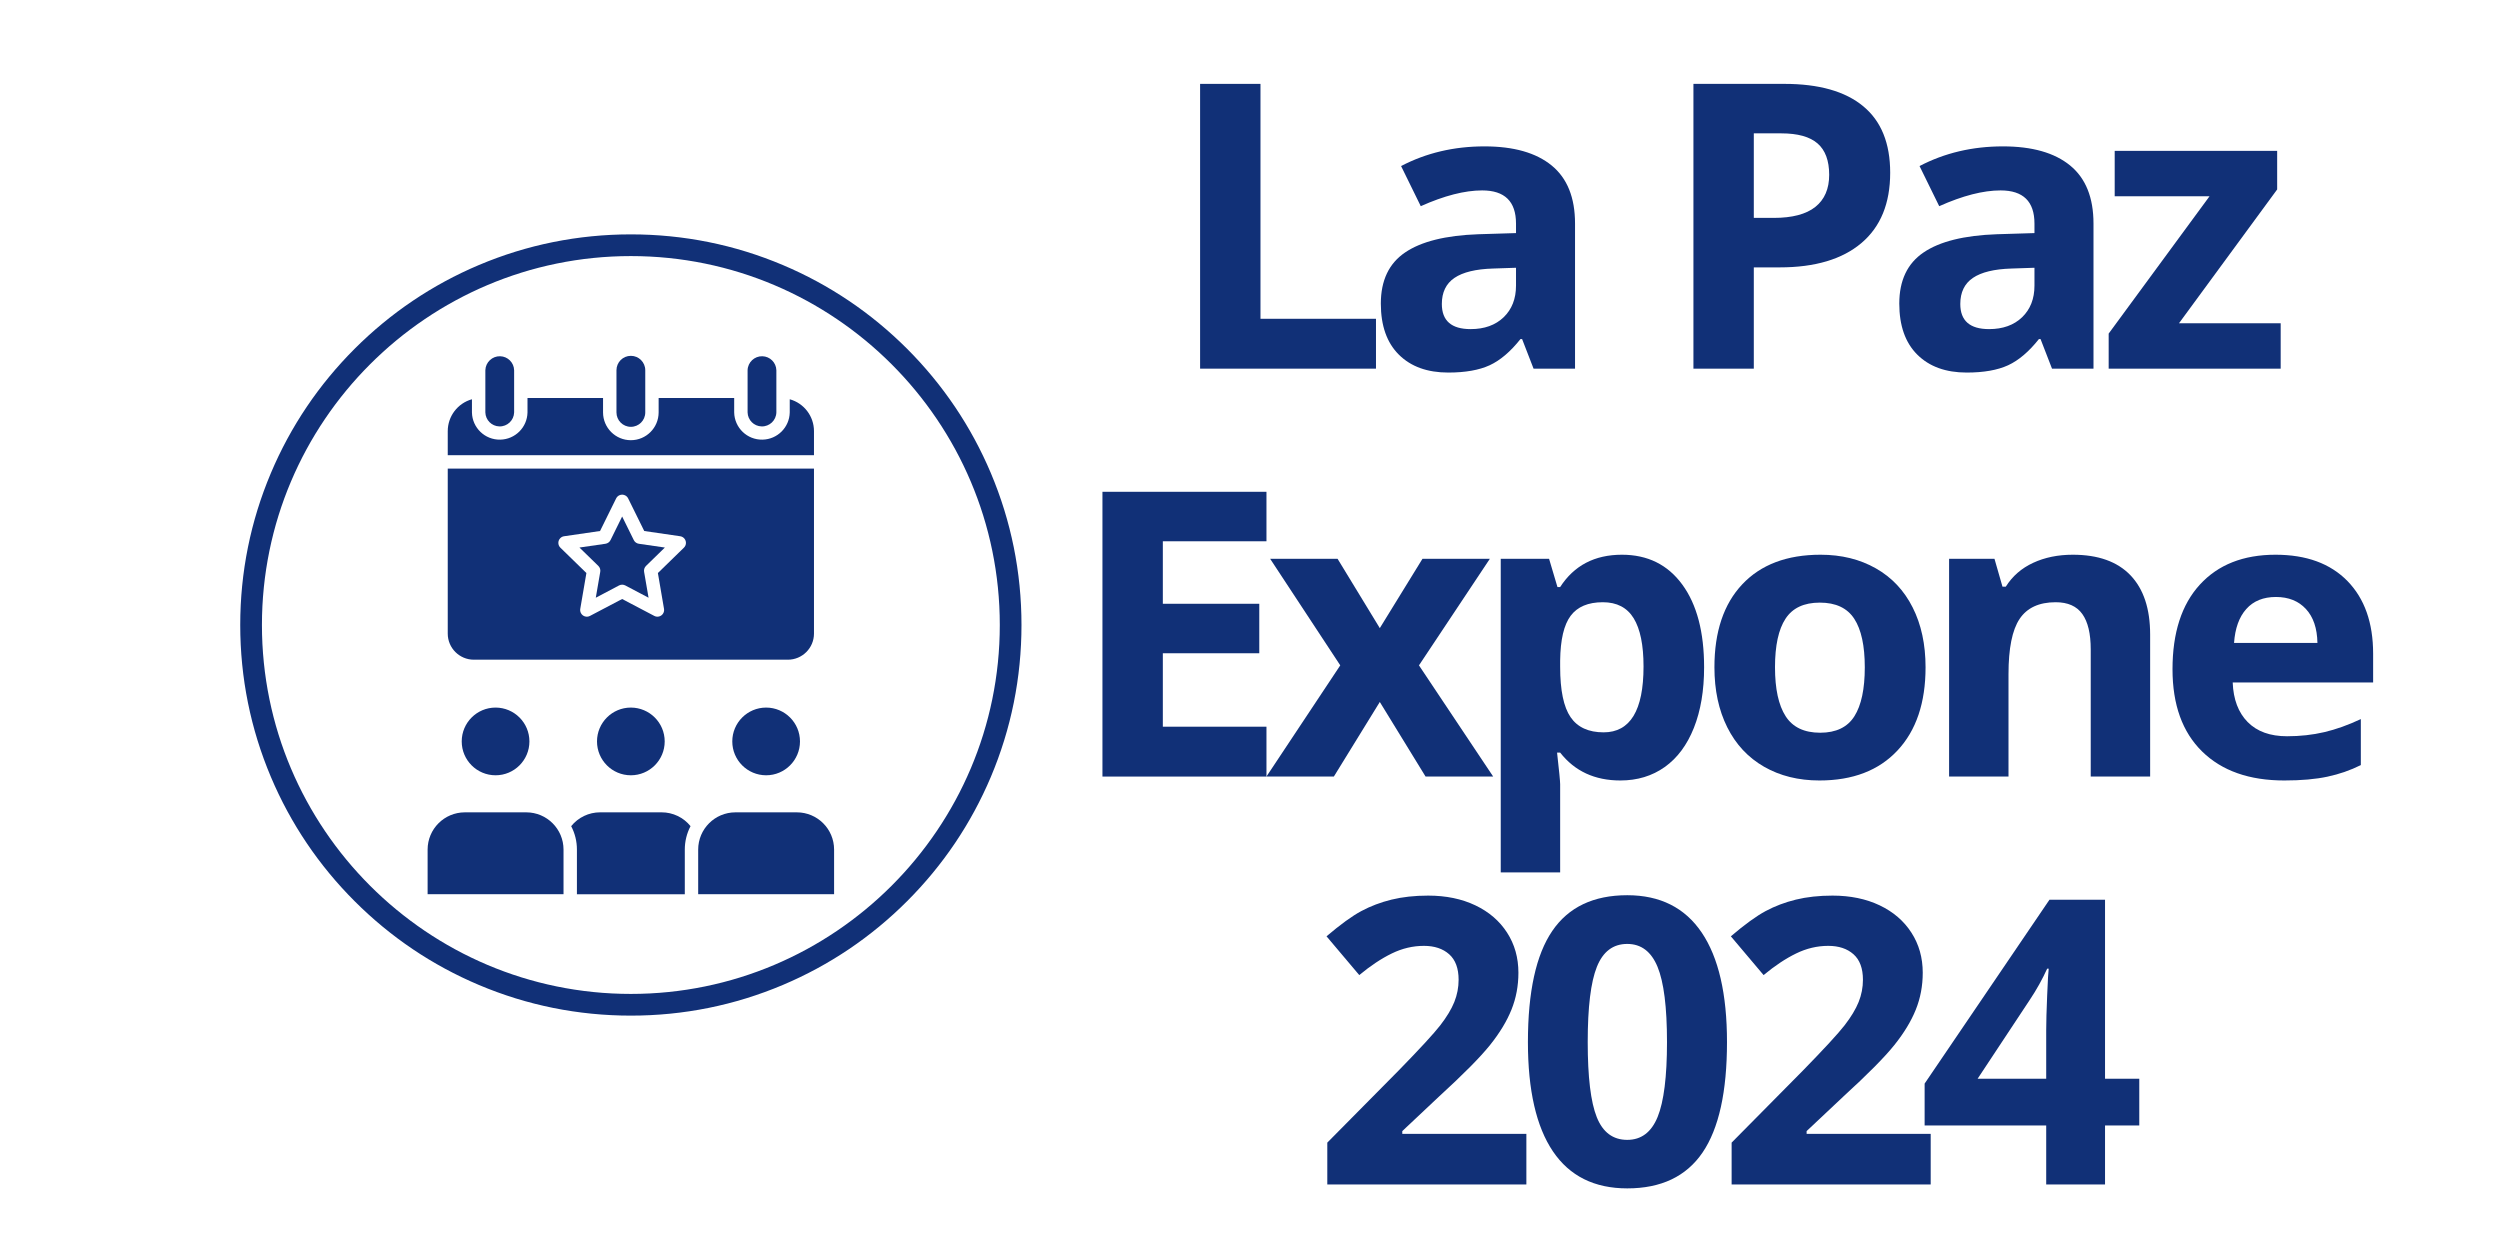 <svg xmlns="http://www.w3.org/2000/svg" xmlns:xlink="http://www.w3.org/1999/xlink" width="1080" zoomAndPan="magnify" viewBox="0 0 810 405" height="540" preserveAspectRatio="xMidYMid meet"><defs><clipPath id="c0feae3cec"><path d="M 77.836 75.938 L 331 75.938 L 331 329.438 L 77.836 329.438 Z M 77.836 75.938 "></path></clipPath></defs><g id="1150bd0928"><g style="fill:#113077;fill-opacity:1;"><g transform="translate(377.224, 119.443)"><path style="stroke:none" d="M 11.609 0 L 11.609 -92.266 L 31.172 -92.266 L 31.172 -16.156 L 68.594 -16.156 L 68.594 0 Z M 11.609 0 "></path></g></g><g style="fill:#113077;fill-opacity:1;"><g transform="translate(441.968, 119.443)"><path style="stroke:none" d="M 54.906 0 L 51.188 -9.594 L 50.672 -9.594 C 47.43 -5.508 44.098 -2.676 40.672 -1.094 C 37.242 0.477 32.773 1.266 27.266 1.266 C 20.492 1.266 15.16 -0.664 11.266 -4.531 C 7.367 -8.406 5.422 -13.922 5.422 -21.078 C 5.422 -28.566 8.039 -34.086 13.281 -37.641 C 18.52 -41.203 26.422 -43.172 36.984 -43.547 L 49.219 -43.922 L 49.219 -47.016 C 49.219 -54.172 45.562 -57.75 38.25 -57.75 C 32.602 -57.75 25.973 -56.047 18.359 -52.641 L 11.984 -65.641 C 20.109 -69.891 29.113 -72.016 39 -72.016 C 48.469 -72.016 55.723 -69.953 60.766 -65.828 C 65.816 -61.703 68.344 -55.43 68.344 -47.016 L 68.344 0 Z M 49.219 -32.688 L 41.781 -32.438 C 36.188 -32.27 32.02 -31.258 29.281 -29.406 C 26.551 -27.551 25.188 -24.734 25.188 -20.953 C 25.188 -15.523 28.297 -12.812 34.516 -12.812 C 38.984 -12.812 42.551 -14.094 45.219 -16.656 C 47.883 -19.227 49.219 -22.641 49.219 -26.891 Z M 49.219 -32.688 "></path></g></g><g style="fill:#113077;fill-opacity:1;"><g transform="translate(511.761, 119.443)"><path style="stroke:none" d=""></path></g></g><g style="fill:#113077;fill-opacity:1;"><g transform="translate(537.062, 119.443)"><path style="stroke:none" d="M 31.172 -48.844 L 37.609 -48.844 C 43.629 -48.844 48.129 -50.031 51.109 -52.406 C 54.098 -54.789 55.594 -58.254 55.594 -62.797 C 55.594 -67.379 54.344 -70.766 51.844 -72.953 C 49.344 -75.141 45.422 -76.234 40.078 -76.234 L 31.172 -76.234 Z M 75.359 -63.484 C 75.359 -53.555 72.254 -45.961 66.047 -40.703 C 59.836 -35.441 51.008 -32.812 39.562 -32.812 L 31.172 -32.812 L 31.172 0 L 11.609 0 L 11.609 -92.266 L 41.078 -92.266 C 52.273 -92.266 60.785 -89.852 66.609 -85.031 C 72.441 -80.219 75.359 -73.035 75.359 -63.484 Z M 75.359 -63.484 "></path></g></g><g style="fill:#113077;fill-opacity:1;"><g transform="translate(609.947, 119.443)"><path style="stroke:none" d="M 54.906 0 L 51.188 -9.594 L 50.672 -9.594 C 47.43 -5.508 44.098 -2.676 40.672 -1.094 C 37.242 0.477 32.773 1.266 27.266 1.266 C 20.492 1.266 15.16 -0.664 11.266 -4.531 C 7.367 -8.406 5.422 -13.922 5.422 -21.078 C 5.422 -28.566 8.039 -34.086 13.281 -37.641 C 18.52 -41.203 26.422 -43.172 36.984 -43.547 L 49.219 -43.922 L 49.219 -47.016 C 49.219 -54.172 45.562 -57.75 38.25 -57.75 C 32.602 -57.75 25.973 -56.047 18.359 -52.641 L 11.984 -65.641 C 20.109 -69.891 29.113 -72.016 39 -72.016 C 48.469 -72.016 55.723 -69.953 60.766 -65.828 C 65.816 -61.703 68.344 -55.43 68.344 -47.016 L 68.344 0 Z M 49.219 -32.688 L 41.781 -32.438 C 36.188 -32.27 32.02 -31.258 29.281 -29.406 C 26.551 -27.551 25.188 -24.734 25.188 -20.953 C 25.188 -15.523 28.297 -12.812 34.516 -12.812 C 38.984 -12.812 42.551 -14.094 45.219 -16.656 C 47.883 -19.227 49.219 -22.641 49.219 -26.891 Z M 49.219 -32.688 "></path></g></g><g style="fill:#113077;fill-opacity:1;"><g transform="translate(679.739, 119.443)"><path style="stroke:none" d="M 59.203 0 L 3.469 0 L 3.469 -11.359 L 36.156 -55.859 L 5.422 -55.859 L 5.422 -70.562 L 58.062 -70.562 L 58.062 -58.062 L 26.25 -14.703 L 59.203 -14.703 Z M 59.203 0 "></path></g></g><g style="fill:#113077;fill-opacity:1;"><g transform="translate(345.585, 251.607)"><path style="stroke:none" d="M 64.75 0 L 11.609 0 L 11.609 -92.266 L 64.75 -92.266 L 64.75 -76.234 L 31.172 -76.234 L 31.172 -55.984 L 62.422 -55.984 L 62.422 -39.953 L 31.172 -39.953 L 31.172 -16.156 L 64.75 -16.156 Z M 64.75 0 "></path></g></g><g style="fill:#113077;fill-opacity:1;"><g transform="translate(409.698, 251.607)"><path style="stroke:none" d="M 24.547 -36.031 L 1.828 -70.562 L 23.672 -70.562 L 37.359 -48.094 L 51.188 -70.562 L 73.016 -70.562 L 50.047 -36.031 L 74.094 0 L 52.188 0 L 37.359 -24.172 L 22.469 0 L 0.625 0 Z M 24.547 -36.031 "></path></g></g><g style="fill:#113077;fill-opacity:1;"><g transform="translate(476.146, 251.607)"><path style="stroke:none" d="M 48.844 1.266 C 40.562 1.266 34.062 -1.742 29.344 -7.766 L 28.344 -7.766 C 29.008 -1.867 29.344 1.539 29.344 2.469 L 29.344 31.047 L 10.094 31.047 L 10.094 -70.562 L 25.75 -70.562 L 28.469 -61.406 L 29.344 -61.406 C 33.844 -68.383 40.516 -71.875 49.359 -71.875 C 57.68 -71.875 64.195 -68.656 68.906 -62.219 C 73.625 -55.789 75.984 -46.852 75.984 -35.406 C 75.984 -27.875 74.879 -21.332 72.672 -15.781 C 70.461 -10.227 67.316 -6 63.234 -3.094 C 59.148 -0.188 54.352 1.266 48.844 1.266 Z M 43.172 -56.484 C 38.41 -56.484 34.938 -55.02 32.75 -52.094 C 30.562 -49.176 29.426 -44.348 29.344 -37.609 L 29.344 -35.531 C 29.344 -27.957 30.469 -22.531 32.719 -19.25 C 34.969 -15.969 38.535 -14.328 43.422 -14.328 C 52.047 -14.328 56.359 -21.438 56.359 -35.656 C 56.359 -42.602 55.297 -47.812 53.172 -51.281 C 51.047 -54.75 47.711 -56.484 43.172 -56.484 Z M 43.172 -56.484 "></path></g></g><g style="fill:#113077;fill-opacity:1;"><g transform="translate(549.662, 251.607)"><path style="stroke:none" d="M 25.438 -35.406 C 25.438 -28.414 26.582 -23.133 28.875 -19.562 C 31.164 -15.988 34.898 -14.203 40.078 -14.203 C 45.211 -14.203 48.906 -15.977 51.156 -19.531 C 53.406 -23.082 54.531 -28.375 54.531 -35.406 C 54.531 -42.383 53.395 -47.617 51.125 -51.109 C 48.852 -54.609 45.129 -56.359 39.953 -56.359 C 34.816 -56.359 31.113 -54.617 28.844 -51.141 C 26.57 -47.672 25.438 -42.426 25.438 -35.406 Z M 74.219 -35.406 C 74.219 -23.914 71.188 -14.93 65.125 -8.453 C 59.07 -1.973 50.641 1.266 39.828 1.266 C 33.047 1.266 27.066 -0.219 21.891 -3.188 C 16.723 -6.156 12.75 -10.414 9.969 -15.969 C 7.195 -21.52 5.812 -28 5.812 -35.406 C 5.812 -46.938 8.816 -55.895 14.828 -62.281 C 20.848 -68.676 29.305 -71.875 40.203 -71.875 C 46.973 -71.875 52.945 -70.398 58.125 -67.453 C 63.301 -64.516 67.273 -60.289 70.047 -54.781 C 72.828 -49.27 74.219 -42.812 74.219 -35.406 Z M 74.219 -35.406 "></path></g></g><g style="fill:#113077;fill-opacity:1;"><g transform="translate(621.411, 251.607)"><path style="stroke:none" d="M 75.234 0 L 55.984 0 L 55.984 -41.219 C 55.984 -46.301 55.078 -50.113 53.266 -52.656 C 51.453 -55.207 48.57 -56.484 44.625 -56.484 C 39.238 -56.484 35.344 -54.68 32.938 -51.078 C 30.539 -47.484 29.344 -41.523 29.344 -33.203 L 29.344 0 L 10.094 0 L 10.094 -70.562 L 24.797 -70.562 L 27.391 -61.531 L 28.469 -61.531 C 30.613 -64.938 33.566 -67.508 37.328 -69.25 C 41.098 -71 45.379 -71.875 50.172 -71.875 C 58.379 -71.875 64.609 -69.656 68.859 -65.219 C 73.109 -60.781 75.234 -54.375 75.234 -46 Z M 75.234 0 "></path></g></g><g style="fill:#113077;fill-opacity:1;"><g transform="translate(698.082, 251.607)"><path style="stroke:none" d="M 39.312 -58.188 C 35.238 -58.188 32.039 -56.891 29.719 -54.297 C 27.406 -51.711 26.082 -48.047 25.75 -43.297 L 52.766 -43.297 C 52.68 -48.047 51.438 -51.711 49.031 -54.297 C 46.633 -56.891 43.395 -58.188 39.312 -58.188 Z M 42.031 1.266 C 30.664 1.266 21.785 -1.867 15.391 -8.141 C 9.004 -14.41 5.812 -23.289 5.812 -34.781 C 5.812 -46.602 8.766 -55.738 14.672 -62.188 C 20.586 -68.645 28.758 -71.875 39.188 -71.875 C 49.164 -71.875 56.93 -69.035 62.484 -63.359 C 68.035 -57.68 70.812 -49.836 70.812 -39.828 L 70.812 -30.484 L 25.312 -30.484 C 25.52 -25.016 27.133 -20.742 30.156 -17.672 C 33.188 -14.598 37.441 -13.062 42.922 -13.062 C 47.172 -13.062 51.188 -13.504 54.969 -14.391 C 58.758 -15.273 62.711 -16.688 66.828 -18.625 L 66.828 -3.719 C 63.461 -2.039 59.863 -0.789 56.031 0.031 C 52.207 0.852 47.539 1.266 42.031 1.266 Z M 42.031 1.266 "></path></g></g><g style="fill:#113077;fill-opacity:1;"><g transform="translate(424.872, 383.77)"><path style="stroke:none" d="M 69.672 0 L 5.172 0 L 5.172 -13.562 L 28.344 -36.984 C 35.195 -44.004 39.676 -48.867 41.781 -51.578 C 43.883 -54.297 45.398 -56.812 46.328 -59.125 C 47.254 -61.445 47.719 -63.848 47.719 -66.328 C 47.719 -70.023 46.695 -72.781 44.656 -74.594 C 42.613 -76.406 39.891 -77.312 36.484 -77.312 C 32.898 -77.312 29.426 -76.488 26.062 -74.844 C 22.695 -73.207 19.188 -70.875 15.531 -67.844 L 4.922 -80.406 C 9.461 -84.27 13.227 -87 16.219 -88.594 C 19.207 -90.195 22.469 -91.43 26 -92.297 C 29.531 -93.16 33.484 -93.594 37.859 -93.594 C 43.629 -93.594 48.723 -92.539 53.141 -90.438 C 57.555 -88.332 60.984 -85.383 63.422 -81.594 C 65.867 -77.812 67.094 -73.477 67.094 -68.594 C 67.094 -64.352 66.344 -60.367 64.844 -56.641 C 63.352 -52.922 61.039 -49.102 57.906 -45.188 C 54.77 -41.27 49.25 -35.695 41.344 -28.469 L 29.469 -17.297 L 29.469 -16.406 L 69.672 -16.406 Z M 69.672 0 "></path></g></g><g style="fill:#113077;fill-opacity:1;"><g transform="translate(490.373, 383.77)"><path style="stroke:none" d="M 69.172 -46.141 C 69.172 -30.023 66.531 -18.094 61.25 -10.344 C 55.969 -2.602 47.836 1.266 36.859 1.266 C 26.211 1.266 18.188 -2.727 12.781 -10.719 C 7.375 -18.719 4.672 -30.523 4.672 -46.141 C 4.672 -62.422 7.301 -74.422 12.562 -82.141 C 17.82 -89.859 25.922 -93.719 36.859 -93.719 C 47.504 -93.719 55.551 -89.676 61 -81.594 C 66.445 -73.52 69.172 -61.703 69.172 -46.141 Z M 24.047 -46.141 C 24.047 -34.816 25.023 -26.703 26.984 -21.797 C 28.941 -16.898 32.234 -14.453 36.859 -14.453 C 41.398 -14.453 44.68 -16.93 46.703 -21.891 C 48.723 -26.859 49.734 -34.941 49.734 -46.141 C 49.734 -57.453 48.711 -65.578 46.672 -70.516 C 44.629 -75.461 41.359 -77.938 36.859 -77.938 C 32.273 -77.938 28.992 -75.461 27.016 -70.516 C 25.035 -65.578 24.047 -57.453 24.047 -46.141 Z M 24.047 -46.141 "></path></g></g><g style="fill:#113077;fill-opacity:1;"><g transform="translate(555.874, 383.77)"><path style="stroke:none" d="M 69.672 0 L 5.172 0 L 5.172 -13.562 L 28.344 -36.984 C 35.195 -44.004 39.676 -48.867 41.781 -51.578 C 43.883 -54.297 45.398 -56.812 46.328 -59.125 C 47.254 -61.445 47.719 -63.848 47.719 -66.328 C 47.719 -70.023 46.695 -72.781 44.656 -74.594 C 42.613 -76.406 39.891 -77.312 36.484 -77.312 C 32.898 -77.312 29.426 -76.488 26.062 -74.844 C 22.695 -73.207 19.188 -70.875 15.531 -67.844 L 4.922 -80.406 C 9.461 -84.27 13.227 -87 16.219 -88.594 C 19.207 -90.195 22.469 -91.43 26 -92.297 C 29.531 -93.16 33.484 -93.594 37.859 -93.594 C 43.629 -93.594 48.723 -92.539 53.141 -90.438 C 57.555 -88.332 60.984 -85.383 63.422 -81.594 C 65.867 -77.812 67.094 -73.477 67.094 -68.594 C 67.094 -64.352 66.344 -60.367 64.844 -56.641 C 63.352 -52.922 61.039 -49.102 57.906 -45.188 C 54.77 -41.27 49.25 -35.695 41.344 -28.469 L 29.469 -17.297 L 29.469 -16.406 L 69.672 -16.406 Z M 69.672 0 "></path></g></g><g style="fill:#113077;fill-opacity:1;"><g transform="translate(621.376, 383.77)"><path style="stroke:none" d="M 71.75 -19.125 L 60.656 -19.125 L 60.656 0 L 41.594 0 L 41.594 -19.125 L 2.203 -19.125 L 2.203 -32.688 L 42.656 -92.266 L 60.656 -92.266 L 60.656 -34.266 L 71.75 -34.266 Z M 41.594 -34.266 L 41.594 -49.922 C 41.594 -52.523 41.695 -56.312 41.906 -61.281 C 42.113 -66.25 42.281 -69.129 42.406 -69.922 L 41.906 -69.922 C 40.344 -66.473 38.469 -63.109 36.281 -59.828 L 19.375 -34.266 Z M 41.594 -34.266 "></path></g></g><g clip-rule="nonzero" clip-path="url(#c0feae3cec)"><path style=" stroke:none;fill-rule:nonzero;fill:#113077;fill-opacity:1;" d="M 204.398 329.062 C 187.312 329.062 170.742 325.715 155.133 319.113 C 140.059 312.742 126.527 303.617 114.906 291.992 C 103.281 280.371 94.156 266.832 87.785 251.766 C 81.184 236.156 77.836 219.586 77.836 202.5 C 77.836 185.414 81.184 168.84 87.785 153.234 C 94.156 138.16 103.281 124.629 114.906 113.004 C 126.527 101.383 140.066 92.258 155.133 85.883 C 170.742 79.285 187.312 75.938 204.398 75.938 C 221.484 75.938 238.059 79.285 253.664 85.883 C 268.738 92.258 282.27 101.383 293.895 113.004 C 305.516 124.629 314.641 138.164 321.016 153.234 C 327.613 168.84 330.961 185.414 330.961 202.5 C 330.961 219.586 327.613 236.156 321.016 251.766 C 314.641 266.84 305.516 280.371 293.895 291.992 C 282.27 303.617 268.734 312.742 253.664 319.113 C 238.059 325.715 221.484 329.062 204.398 329.062 Z M 204.398 82.969 C 138.488 82.969 84.867 136.586 84.867 202.5 C 84.867 268.41 138.488 322.031 204.398 322.031 C 270.312 322.031 323.934 268.41 323.934 202.5 C 323.934 136.586 270.312 82.969 204.398 82.969 Z M 204.398 82.969 "></path></g><path style=" stroke:none;fill-rule:nonzero;fill:#113077;fill-opacity:1;" d="M 166.578 119.957 L 166.578 133.625 C 166.504 136.203 164.359 138.23 161.789 138.16 C 159.312 138.09 157.324 136.102 157.254 133.625 L 157.254 119.957 C 157.328 117.383 159.477 115.355 162.047 115.422 C 164.523 115.492 166.512 117.48 166.578 119.957 Z M 166.578 119.957 "></path><path style=" stroke:none;fill-rule:nonzero;fill:#113077;fill-opacity:1;" d="M 209.066 119.957 L 209.066 133.625 C 209.066 136.203 206.98 138.293 204.398 138.293 C 201.824 138.293 199.734 136.207 199.734 133.625 L 199.734 119.957 C 199.734 117.383 201.82 115.289 204.398 115.289 C 206.977 115.289 209.066 117.383 209.066 119.957 Z M 209.066 119.957 "></path><path style=" stroke:none;fill-rule:nonzero;fill:#113077;fill-opacity:1;" d="M 251.543 119.957 L 251.543 133.625 C 251.477 136.203 249.324 138.23 246.754 138.16 C 244.277 138.09 242.289 136.102 242.219 133.625 L 242.219 119.957 C 242.289 117.383 244.441 115.355 247.012 115.422 C 249.488 115.492 251.477 117.48 251.543 119.957 Z M 251.543 119.957 "></path><path style=" stroke:none;fill-rule:nonzero;fill:#113077;fill-opacity:1;" d="M 263.73 139.691 L 263.73 147.492 L 145.07 147.492 L 145.07 139.691 C 145.07 134.879 148.277 130.648 152.91 129.359 L 152.91 133.625 C 153.008 138.602 157.121 142.551 162.09 142.445 C 166.922 142.348 170.816 138.457 170.91 133.625 L 170.91 128.961 L 195.387 128.961 L 195.387 133.625 C 195.391 138.602 199.426 142.629 204.398 142.625 C 209.367 142.621 213.391 138.594 213.398 133.625 L 213.398 128.961 L 237.875 128.961 L 237.875 133.625 C 237.973 138.602 242.086 142.551 247.055 142.445 C 251.887 142.348 255.781 138.457 255.875 133.625 L 255.875 129.359 C 260.523 130.648 263.73 134.879 263.73 139.691 Z M 263.73 139.691 "></path><path style=" stroke:none;fill-rule:nonzero;fill:#113077;fill-opacity:1;" d="M 145.07 151.828 L 145.07 205.289 C 145.074 209.953 148.859 213.738 153.527 213.742 L 255.273 213.742 C 259.938 213.738 263.727 209.953 263.73 205.289 L 263.73 151.828 Z M 221.59 177.445 L 213.156 185.664 L 215.141 197.27 C 215.344 198.449 214.555 199.574 213.371 199.773 C 212.902 199.855 212.418 199.781 212 199.559 L 201.57 194.078 L 191.148 199.559 C 190.086 200.117 188.777 199.707 188.223 198.645 C 188 198.223 187.926 197.738 188.004 197.27 L 189.992 185.664 L 181.559 177.445 C 180.703 176.609 180.684 175.234 181.523 174.375 C 181.855 174.031 182.289 173.809 182.766 173.742 L 194.418 172.047 L 199.629 161.484 C 200.156 160.406 201.457 159.969 202.531 160.496 C 202.961 160.707 203.312 161.055 203.52 161.484 L 208.734 172.047 L 220.387 173.742 C 221.574 173.914 222.395 175.016 222.223 176.199 C 222.156 176.672 221.934 177.113 221.59 177.445 Z M 221.59 177.445 "></path><path style=" stroke:none;fill-rule:nonzero;fill:#113077;fill-opacity:1;" d="M 208.688 185.27 L 210.133 193.664 L 202.594 189.684 C 201.961 189.352 201.207 189.352 200.574 189.684 L 193.035 193.664 L 194.48 185.27 C 194.605 184.566 194.367 183.852 193.859 183.352 L 187.742 177.402 L 196.172 176.18 C 196.879 176.074 197.492 175.633 197.809 174.992 L 201.578 167.348 L 205.348 174.992 C 205.664 175.633 206.277 176.074 206.984 176.18 L 215.418 177.402 L 209.312 183.352 C 208.801 183.852 208.566 184.566 208.688 185.27 Z M 208.688 185.27 "></path><path style=" stroke:none;fill-rule:nonzero;fill:#113077;fill-opacity:1;" d="M 171.531 240.23 C 171.527 246.285 166.613 251.195 160.559 251.191 C 154.5 251.188 149.594 246.273 149.598 240.215 C 149.602 234.16 154.512 229.254 160.566 229.254 C 166.629 229.266 171.531 234.176 171.531 240.23 Z M 171.531 240.23 "></path><path style=" stroke:none;fill-rule:nonzero;fill:#113077;fill-opacity:1;" d="M 182.582 275.254 L 182.582 289.719 L 138.547 289.719 L 138.547 275.254 C 138.559 268.598 143.945 263.211 150.602 263.199 L 170.527 263.199 C 177.184 263.211 182.578 268.602 182.582 275.254 Z M 182.582 275.254 "></path><path style=" stroke:none;fill-rule:nonzero;fill:#113077;fill-opacity:1;" d="M 215.363 240.23 C 215.359 246.285 210.445 251.195 204.391 251.191 C 198.332 251.188 193.426 246.273 193.43 240.215 C 193.434 234.16 198.344 229.254 204.395 229.254 C 210.457 229.266 215.363 234.176 215.363 240.23 Z M 215.363 240.23 "></path><path style=" stroke:none;fill-rule:nonzero;fill:#113077;fill-opacity:1;" d="M 259.195 240.23 C 259.191 246.285 254.277 251.195 248.223 251.191 C 242.164 251.188 237.258 246.273 237.262 240.215 C 237.266 234.16 242.176 229.254 248.227 229.254 C 254.289 229.266 259.195 234.176 259.195 240.23 Z M 259.195 240.23 "></path><path style=" stroke:none;fill-rule:nonzero;fill:#113077;fill-opacity:1;" d="M 270.246 275.254 L 270.246 289.719 L 226.211 289.719 L 226.211 275.254 C 226.223 268.598 231.609 263.211 238.266 263.199 L 258.195 263.199 C 264.848 263.211 270.242 268.602 270.246 275.254 Z M 270.246 275.254 "></path><path style=" stroke:none;fill-rule:nonzero;fill:#113077;fill-opacity:1;" d="M 223.734 267.676 C 222.508 270.016 221.871 272.621 221.875 275.27 L 221.875 289.734 L 186.922 289.734 L 186.922 275.27 C 186.93 272.621 186.289 270.016 185.062 267.676 C 187.348 264.836 190.793 263.191 194.438 263.195 L 214.363 263.195 C 218.004 263.195 221.449 264.84 223.734 267.676 Z M 223.734 267.676 "></path></g></svg>
